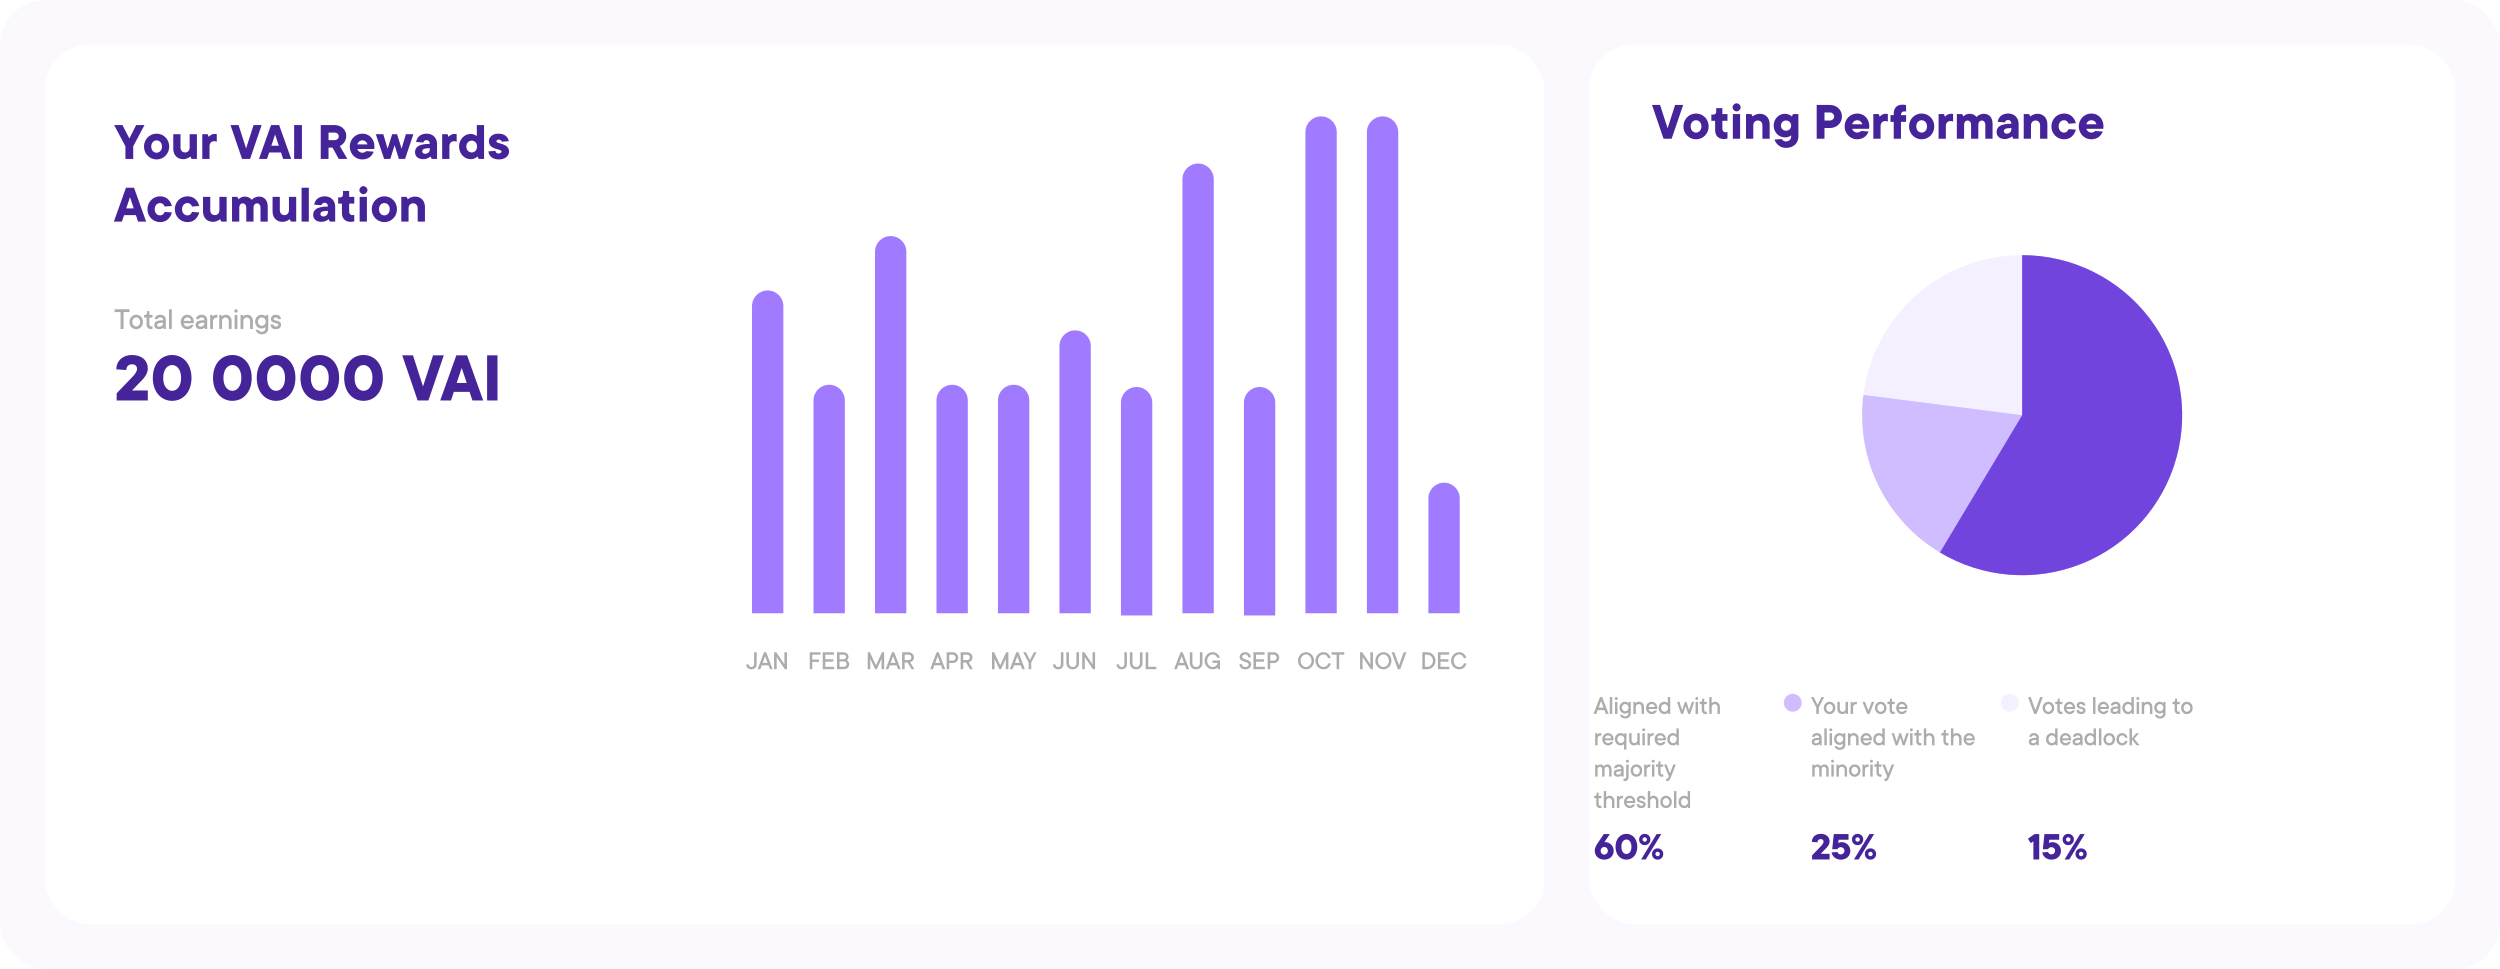 <svg width="1117" height="433" viewBox="0 0 1117 433" fill="none" xmlns="http://www.w3.org/2000/svg">
<rect width="1117" height="433" rx="20" fill="#FBF9FE"/>
<rect x="20" y="20" width="670" height="393" rx="20" fill="white"/>
<path d="M56.04 71V65.36L51 55.88H54.72L57.792 61.88L60.84 55.88H64.56L59.52 65.36V71H56.04ZM64.329 65.48C64.329 62.24 66.849 59.72 69.969 59.72C73.089 59.72 75.609 62.24 75.609 65.48C75.609 68.72 73.089 71.24 69.969 71.24C66.849 71.24 64.329 68.72 64.329 65.48ZM72.369 65.48C72.369 63.8 71.289 62.72 69.969 62.72C68.649 62.72 67.569 63.8 67.569 65.48C67.569 67.16 68.649 68.24 69.969 68.24C71.289 68.24 72.369 67.16 72.369 65.48ZM81.856 71.12C79.216 71.12 77.416 69.32 77.416 66.44V59.96H80.656V65.84C80.656 67.28 81.496 68.12 82.696 68.12C83.896 68.12 84.736 67.28 84.736 65.84V59.96H87.976V71H85.576L85.096 69.92C85.096 69.92 83.776 71.12 81.856 71.12ZM95.9 59.84C96.5 59.84 96.86 59.96 96.86 59.96V63.32C96.86 63.32 96.38 63.08 95.66 63.08C94.46 63.08 93.62 63.92 93.62 65.36V71H90.38V59.96H92.78L93.26 61.16C93.26 61.16 94.22 59.84 95.9 59.84ZM113.307 55.88H116.907L111.747 71H108.147L102.987 55.88H106.587L109.947 66.32L113.307 55.88ZM121.228 65.12H124.588L122.908 60.08L121.228 65.12ZM125.548 68.12H120.268L119.308 71H115.708L121.108 55.88H124.708L130.108 71H126.508L125.548 68.12ZM134.904 55.88V71H131.424V55.88H134.904ZM143.307 55.88H149.427C152.547 55.88 154.707 58.04 154.707 60.68C154.707 64.04 151.851 65.24 151.827 65.24L155.187 71H151.347L148.587 65.96H146.787V71H143.307V55.88ZM146.787 62.6H149.427C150.627 62.6 151.347 61.88 151.347 60.92C151.347 59.96 150.627 59.24 149.427 59.24H146.787V62.6ZM163.595 67.52L166.955 67.76C166.355 69.56 164.675 71.24 161.795 71.24C158.795 71.24 156.275 68.72 156.275 65.48C156.275 62.24 158.795 59.72 161.915 59.72C164.915 59.72 167.315 62 167.315 65.48C167.315 65.96 167.195 66.56 167.195 66.56H159.635C159.875 67.4 160.715 68.24 161.915 68.24C163.115 68.24 163.595 67.52 163.595 67.52ZM161.915 62.72C160.715 62.72 159.875 63.56 159.635 64.52H164.195C163.955 63.56 163.115 62.72 161.915 62.72ZM178.226 71L176.306 64.88L174.386 71H171.626L167.906 59.96H171.266L173.186 66.44L175.226 59.96H177.386L179.426 66.44L181.346 59.96H184.706L180.986 71H178.226ZM190.711 59.72C193.351 59.72 195.271 61.64 195.271 64.28V71H192.871L192.391 69.92C192.391 69.92 191.071 71.12 189.151 71.12C186.751 71.12 185.431 69.8 185.431 68C185.431 65.84 186.991 64.28 192.031 64.28C192.031 63.2 191.431 62.6 190.591 62.6C189.391 62.6 189.151 63.68 189.151 63.68L185.911 63.44C186.271 61.28 187.831 59.72 190.711 59.72ZM189.991 68.72C191.191 68.72 192.031 67.88 192.031 66.68V66.2C189.271 66.2 188.671 66.8 188.671 67.64C188.671 68.24 189.151 68.72 189.991 68.72ZM203.079 59.84C203.679 59.84 204.039 59.96 204.039 59.96V63.32C204.039 63.32 203.559 63.08 202.839 63.08C201.639 63.08 200.799 63.92 200.799 65.36V71H197.559V59.96H199.959L200.439 61.16C200.439 61.16 201.399 59.84 203.079 59.84ZM210.278 71.12C207.518 71.12 205.118 68.72 205.118 65.48C205.118 62.24 207.518 59.84 210.278 59.84C211.958 59.84 213.038 60.8 213.038 60.8V55.88H216.278V71H213.878L213.398 69.92C213.398 69.92 212.198 71.12 210.278 71.12ZM208.358 65.48C208.358 67.04 209.438 68.12 210.758 68.12C212.078 68.12 213.158 67.04 213.158 65.48C213.158 63.92 212.078 62.84 210.758 62.84C209.438 62.84 208.358 63.92 208.358 65.48ZM218.197 67.64L221.317 67.4C221.437 68.12 221.917 68.6 222.757 68.6C223.597 68.6 224.077 68.12 224.077 67.64C224.077 66.44 218.437 67.04 218.437 63.08C218.437 61.28 219.997 59.72 222.637 59.72C225.517 59.72 226.957 61.16 227.317 63.08L224.197 63.32C224.077 62.84 223.597 62.36 222.877 62.36C222.157 62.36 221.797 62.72 221.797 63.2C221.797 64.4 227.437 63.8 227.437 67.76C227.437 69.56 225.757 71.24 222.997 71.24C219.997 71.24 218.557 69.8 218.197 67.64ZM56.4 93.12H59.76L58.08 88.08L56.4 93.12ZM60.72 96.12H55.44L54.48 99H50.88L56.28 83.88H59.88L65.28 99H61.68L60.72 96.12ZM71.516 87.72C75.956 87.72 76.796 92.04 76.796 92.04L73.556 92.28C73.556 92.28 73.076 90.72 71.516 90.72C70.196 90.72 69.116 91.8 69.116 93.48C69.116 95.16 70.196 96.24 71.516 96.24C73.076 96.24 73.556 94.68 73.556 94.68L76.796 94.92C76.796 94.92 75.956 99.24 71.516 99.24C68.396 99.24 65.876 96.72 65.876 93.48C65.876 90.24 68.396 87.72 71.516 87.72ZM83.751 87.72C88.191 87.72 89.031 92.04 89.031 92.04L85.791 92.28C85.791 92.28 85.311 90.72 83.751 90.72C82.431 90.72 81.351 91.8 81.351 93.48C81.351 95.16 82.431 96.24 83.751 96.24C85.311 96.24 85.791 94.68 85.791 94.68L89.031 94.92C89.031 94.92 88.191 99.24 83.751 99.24C80.631 99.24 78.111 96.72 78.111 93.48C78.111 90.24 80.631 87.72 83.751 87.72ZM95.145 99.12C92.505 99.12 90.705 97.32 90.705 94.44V87.96H93.945V93.84C93.945 95.28 94.785 96.12 95.985 96.12C97.185 96.12 98.025 95.28 98.025 93.84V87.96H101.265V99H98.865L98.385 97.92C98.385 97.92 97.065 99.12 95.145 99.12ZM109.309 87.84C111.589 87.84 112.429 89.28 112.429 89.28C112.429 89.28 113.749 87.84 115.669 87.84C118.069 87.84 119.629 89.4 119.629 92.4V99H116.389V92.76C116.389 91.56 115.669 90.84 114.829 90.84C113.989 90.84 113.269 91.56 113.269 92.76V99H110.029V92.76C110.029 91.56 109.309 90.84 108.469 90.84C107.629 90.84 106.909 91.56 106.909 92.76V99H103.669V87.96H106.069L106.549 89.04C106.549 89.04 107.629 87.84 109.309 87.84ZM126.223 99.12C123.583 99.12 121.783 97.32 121.783 94.44V87.96H125.023V93.84C125.023 95.28 125.863 96.12 127.063 96.12C128.263 96.12 129.103 95.28 129.103 93.84V87.96H132.343V99H129.943L129.463 97.92C129.463 97.92 128.143 99.12 126.223 99.12ZM137.987 83.88V99H134.747V83.88H137.987ZM145.195 87.72C147.835 87.72 149.755 89.64 149.755 92.28V99H147.355L146.875 97.92C146.875 97.92 145.555 99.12 143.635 99.12C141.235 99.12 139.915 97.8 139.915 96C139.915 93.84 141.475 92.28 146.515 92.28C146.515 91.2 145.915 90.6 145.075 90.6C143.875 90.6 143.635 91.68 143.635 91.68L140.395 91.44C140.755 89.28 142.315 87.72 145.195 87.72ZM144.475 96.72C145.675 96.72 146.515 95.88 146.515 94.68V94.2C143.755 94.2 143.155 94.8 143.155 95.64C143.155 96.24 143.635 96.72 144.475 96.72ZM152.769 95.04V90.96H151.089V88.2H151.929C152.769 88.2 153.249 87.72 153.249 86.88V85.32H156.009V87.96H158.289V90.96H156.009V94.56C156.009 95.52 156.609 96.12 157.449 96.12C157.929 96.12 158.289 96 158.289 96V98.88C158.289 98.88 157.641 99.12 156.729 99.12C154.209 99.12 152.769 97.68 152.769 95.04ZM163.935 87.96V99H160.695V87.96H163.935ZM160.575 84.96C160.575 84 161.415 83.16 162.375 83.16C163.335 83.16 164.175 84 164.175 84.96C164.175 85.92 163.335 86.76 162.375 86.76C161.415 86.76 160.575 85.92 160.575 84.96ZM166.095 93.48C166.095 90.24 168.615 87.72 171.735 87.72C174.855 87.72 177.375 90.24 177.375 93.48C177.375 96.72 174.855 99.24 171.735 99.24C168.615 99.24 166.095 96.72 166.095 93.48ZM174.135 93.48C174.135 91.8 173.055 90.72 171.735 90.72C170.415 90.72 169.335 91.8 169.335 93.48C169.335 95.16 170.415 96.24 171.735 96.24C173.055 96.24 174.135 95.16 174.135 93.48ZM185.422 87.84C188.062 87.84 189.862 89.64 189.862 92.52V99H186.622V93.12C186.622 91.68 185.782 90.84 184.582 90.84C183.382 90.84 182.542 91.68 182.542 93.12V99H179.302V87.96H181.702L182.182 89.04C182.182 89.04 183.502 87.84 185.422 87.84Z" fill="#452399"/>
<path d="M51.21 139.44V138.18H57.86V139.44H55.2V147H53.87V139.44H51.21ZM62.614 143.85C62.614 142.66 61.775 141.82 60.864 141.82C59.955 141.82 59.114 142.66 59.114 143.85C59.114 145.04 59.955 145.88 60.864 145.88C61.775 145.88 62.614 145.04 62.614 143.85ZM63.874 143.85C63.874 145.74 62.544 147.07 60.864 147.07C59.184 147.07 57.855 145.74 57.855 143.85C57.855 141.96 59.184 140.63 60.864 140.63C62.544 140.63 63.874 141.96 63.874 143.85ZM66.745 141.89V144.9C66.745 145.46 67.165 145.88 67.725 145.88C67.934 145.88 68.144 145.81 68.144 145.81V146.93C68.144 146.93 67.865 147.07 67.445 147.07C66.325 147.07 65.484 146.23 65.484 144.9V141.89H64.365V140.7H64.855C65.344 140.7 65.695 140.35 65.695 139.86V139.02H66.745V140.7H68.144V141.89H66.745ZM71.647 140.63C73.117 140.63 74.097 141.61 74.097 142.87V147H73.187L72.907 146.37C72.907 146.37 72.347 147.07 71.087 147.07C69.687 147.07 68.917 146.3 68.917 145.18C68.917 143.92 69.757 143.08 72.837 143.08V142.87C72.837 142.24 72.417 141.82 71.647 141.82C70.807 141.82 70.457 142.17 70.387 142.59H69.127C69.197 141.47 70.107 140.63 71.647 140.63ZM71.157 145.95C72.207 145.95 72.837 145.32 72.837 144.536V144.2C70.597 144.2 70.177 144.62 70.177 145.25C70.177 145.6 70.527 145.95 71.157 145.95ZM76.755 138.18V147H75.495V138.18H76.755ZM85.147 145.18H86.477C86.057 146.23 85.217 147.07 83.747 147.07C82.067 147.07 80.737 145.74 80.737 143.85C80.737 141.96 82.067 140.63 83.677 140.63C85.287 140.63 86.617 141.96 86.617 143.85C86.617 144.13 86.547 144.41 86.547 144.41H82.067C82.137 145.18 82.837 145.88 83.747 145.88C84.517 145.88 84.937 145.46 85.147 145.18ZM83.677 141.82C82.837 141.82 82.207 142.45 82.067 143.36H85.427C85.287 142.45 84.657 141.82 83.677 141.82ZM90.119 140.63C91.589 140.63 92.569 141.61 92.569 142.87V147H91.659L91.379 146.37C91.379 146.37 90.819 147.07 89.559 147.07C88.159 147.07 87.389 146.3 87.389 145.18C87.389 143.92 88.229 143.08 91.309 143.08V142.87C91.309 142.24 90.889 141.82 90.119 141.82C89.279 141.82 88.929 142.17 88.859 142.59H87.599C87.669 141.47 88.579 140.63 90.119 140.63ZM89.629 145.95C90.679 145.95 91.309 145.32 91.309 144.536V144.2C89.069 144.2 88.649 144.62 88.649 145.25C88.649 145.6 88.999 145.95 89.629 145.95ZM96.697 140.63C96.977 140.63 97.117 140.7 97.117 140.7V141.96C97.117 141.96 96.907 141.89 96.697 141.89C95.857 141.89 95.157 142.59 95.157 143.43V147H93.897V140.7H94.807L95.087 141.33C95.087 141.33 95.647 140.63 96.697 140.63ZM100.961 140.63C102.361 140.63 103.481 141.75 103.481 143.36V147H102.221V143.36C102.221 142.52 101.521 141.82 100.751 141.82C99.911 141.82 99.211 142.52 99.211 143.36V147H97.951V140.7H98.861L99.141 141.33C99.141 141.33 99.701 140.63 100.961 140.63ZM106.068 140.7V147H104.808V140.7H106.068ZM105.438 139.72C105.018 139.72 104.668 139.37 104.668 138.95C104.668 138.53 105.018 138.18 105.438 138.18C105.858 138.18 106.208 138.53 106.208 138.95C106.208 139.37 105.858 139.72 105.438 139.72ZM110.477 140.63C111.877 140.63 112.997 141.75 112.997 143.36V147H111.737V143.36C111.737 142.52 111.037 141.82 110.267 141.82C109.427 141.82 108.727 142.52 108.727 143.36V147H107.467V140.7H108.377L108.657 141.33C108.657 141.33 109.217 140.63 110.477 140.63ZM118.944 140.7H119.854V146.72C119.854 148.26 118.734 149.38 116.984 149.38C115.444 149.38 114.534 148.47 114.254 147.42H115.514C115.724 147.84 116.144 148.26 116.984 148.26C117.964 148.26 118.594 147.63 118.594 146.72V146.09C118.594 146.09 118.034 146.79 116.844 146.79C115.304 146.79 113.974 145.46 113.974 143.71C113.974 141.96 115.304 140.63 116.844 140.63C118.104 140.63 118.664 141.33 118.664 141.33L118.944 140.7ZM116.998 145.6C117.894 145.6 118.734 144.76 118.734 143.71C118.734 142.66 117.894 141.82 116.984 141.82C116.074 141.82 115.234 142.66 115.234 143.71C115.234 144.76 116.074 145.6 116.998 145.6ZM120.899 144.97H122.159C122.229 145.53 122.579 145.88 123.279 145.88C124.049 145.88 124.399 145.53 124.399 145.11C124.399 143.99 121.039 144.76 121.039 142.52C121.039 141.47 121.879 140.63 123.209 140.63C124.679 140.63 125.449 141.4 125.519 142.59H124.259C124.189 142.17 123.839 141.82 123.209 141.82C122.579 141.82 122.229 142.17 122.229 142.52C122.229 143.64 125.589 142.87 125.589 145.11C125.589 146.23 124.749 147.07 123.279 147.07C121.739 147.07 120.969 146.3 120.899 144.97Z" fill="#ACACAC"/>
<path d="M59 174.457H66.04V178.938H52.12V175.737L59.48 168.057C59.48 168.057 61.24 166.297 61.24 164.857C61.24 163.577 60.44 162.778 59 162.778C57.4 162.778 56.44 163.737 56.44 165.337L51.96 165.017C51.96 161.337 54.68 158.617 59 158.617C63.48 158.617 66.04 161.177 66.04 164.697C66.04 167.737 62.84 170.457 62.84 170.457L59 174.457ZM80.916 168.857C80.916 165.017 78.996 163.097 76.916 163.097C74.836 163.097 72.916 165.017 72.916 168.857C72.916 172.697 74.836 174.617 76.916 174.617C78.996 174.617 80.916 172.697 80.916 168.857ZM68.276 168.857C68.276 162.457 72.116 158.617 76.916 158.617C81.716 158.617 85.556 162.457 85.556 168.857C85.556 175.257 81.716 179.098 76.916 179.098C72.116 179.098 68.276 175.257 68.276 168.857ZM107.823 168.857C107.823 165.017 105.903 163.097 103.823 163.097C101.743 163.097 99.823 165.017 99.823 168.857C99.823 172.697 101.743 174.617 103.823 174.617C105.903 174.617 107.823 172.697 107.823 168.857ZM95.183 168.857C95.183 162.457 99.022 158.617 103.823 158.617C108.623 158.617 112.463 162.457 112.463 168.857C112.463 175.257 108.623 179.098 103.823 179.098C99.022 179.098 95.183 175.257 95.183 168.857ZM127.354 168.857C127.354 165.017 125.434 163.097 123.354 163.097C121.274 163.097 119.354 165.017 119.354 168.857C119.354 172.697 121.274 174.617 123.354 174.617C125.434 174.617 127.354 172.697 127.354 168.857ZM114.714 168.857C114.714 162.457 118.554 158.617 123.354 158.617C128.154 158.617 131.994 162.457 131.994 168.857C131.994 175.257 128.154 179.098 123.354 179.098C118.554 179.098 114.714 175.257 114.714 168.857ZM146.885 168.857C146.885 165.017 144.965 163.097 142.885 163.097C140.805 163.097 138.885 165.017 138.885 168.857C138.885 172.697 140.805 174.617 142.885 174.617C144.965 174.617 146.885 172.697 146.885 168.857ZM134.245 168.857C134.245 162.457 138.085 158.617 142.885 158.617C147.685 158.617 151.525 162.457 151.525 168.857C151.525 175.257 147.685 179.098 142.885 179.098C138.085 179.098 134.245 175.257 134.245 168.857ZM166.416 168.857C166.416 165.017 164.496 163.097 162.416 163.097C160.336 163.097 158.416 165.017 158.416 168.857C158.416 172.697 160.336 174.617 162.416 174.617C164.496 174.617 166.416 172.697 166.416 168.857ZM153.776 168.857C153.776 162.457 157.616 158.617 162.416 158.617C167.216 158.617 171.056 162.457 171.056 168.857C171.056 175.257 167.216 179.098 162.416 179.098C157.616 179.098 153.776 175.257 153.776 168.857ZM193.483 158.777H198.283L191.403 178.938H186.603L179.723 158.777H184.523L189.003 172.697L193.483 158.777ZM204.044 171.097H208.524L206.284 164.377L204.044 171.097ZM209.804 175.097H202.764L201.484 178.938H196.684L203.884 158.777H208.684L215.884 178.938H211.084L209.804 175.097ZM222.279 158.777V178.938H217.639V158.777H222.279Z" fill="#452399"/>
<path d="M336 274L336 136.781C336 132.915 339.134 129.781 343 129.781C346.866 129.781 350 132.915 350 136.781L350 274L336 274Z" fill="#A07AFF"/>
<path d="M336.93 291.44H338.07V296.84C338.07 298.1 337.11 299.06 335.73 299.06C334.35 299.06 333.39 298.1 333.39 296.84H334.53C334.53 297.56 335.01 298.04 335.73 298.04C336.45 298.04 336.93 297.56 336.93 296.84V291.44ZM340.351 297.26L339.691 299H338.491L341.371 291.44H342.331L345.211 299H344.011L343.351 297.26H340.351ZM340.771 296.18H342.931L341.851 293.18L340.771 296.18ZM350.486 291.44H351.626V299H350.666L347.006 293.6V299H345.866V291.44H346.826L350.486 296.84V291.44Z" fill="#ACACAC"/>
<path d="M363.474 274L363.474 178.912C363.474 175.046 366.608 171.912 370.474 171.912C374.34 171.912 377.474 175.046 377.474 178.912L377.474 274L363.474 274Z" fill="#A07AFF"/>
<path d="M366.591 292.52H362.931V294.68H365.931V295.76H362.931V299H361.791V291.44H366.591V292.52ZM368.749 297.92H372.709V299H367.609V291.44H372.589V292.52H368.749V294.56H372.289V295.64H368.749V297.92ZM378.347 294.98C378.347 294.98 379.427 295.52 379.427 296.84C379.427 297.98 378.407 299 377.027 299H373.967V291.44H376.967C378.167 291.44 379.127 292.4 379.127 293.54C379.127 294.5 378.347 294.98 378.347 294.98ZM375.107 292.52V294.56H376.967C377.567 294.56 378.047 294.08 378.047 293.54C378.047 293 377.567 292.52 376.967 292.52H375.107ZM377.027 297.92C377.747 297.92 378.287 297.38 378.287 296.72C378.287 296.06 377.747 295.52 377.027 295.52H375.107V297.92H377.027Z" fill="#ACACAC"/>
<path d="M390.946 274L390.946 112.474C390.946 108.608 394.08 105.474 397.946 105.474C401.812 105.474 404.946 108.608 404.946 112.474L404.946 274L390.946 274Z" fill="#A07AFF"/>
<path d="M394.07 291.44H395.03V299H393.89V294.32L391.73 299H391.01L388.85 294.32V299H387.71V291.44H388.67L391.37 297.26L394.07 291.44ZM397.548 297.26L396.888 299H395.688L398.568 291.44H399.528L402.408 299H401.208L400.548 297.26H397.548ZM397.968 296.18H400.128L399.048 293.18L397.968 296.18ZM407.263 299L405.523 296H404.203V299H403.063V291.44H406.063C407.323 291.44 408.343 292.46 408.343 293.72C408.343 295.46 406.663 295.88 406.663 295.88L408.523 299H407.263ZM404.203 292.52V294.92H406.063C406.663 294.92 407.203 294.38 407.203 293.72C407.203 293.06 406.663 292.52 406.063 292.52H404.203Z" fill="#ACACAC"/>
<path d="M418.42 274L418.42 178.912C418.42 175.046 421.554 171.912 425.42 171.912C429.286 171.912 432.42 175.046 432.42 178.912L432.42 274L418.42 274Z" fill="#A07AFF"/>
<path d="M417.462 297.26L416.802 299H415.602L418.482 291.44H419.442L422.322 299H421.122L420.462 297.26H417.462ZM417.882 296.18H420.042L418.962 293.18L417.882 296.18ZM422.977 291.44H425.737C427.057 291.44 428.137 292.52 428.137 293.84C428.137 295.16 427.057 296.24 425.737 296.24H424.117V299H422.977V291.44ZM424.117 295.16H425.737C426.397 295.16 426.997 294.56 426.997 293.84C426.997 293.12 426.397 292.52 425.737 292.52H424.117V295.16ZM433.418 299L431.678 296H430.358V299H429.218V291.44H432.218C433.478 291.44 434.498 292.46 434.498 293.72C434.498 295.46 432.818 295.88 432.818 295.88L434.678 299H433.418ZM430.358 292.52V294.92H432.218C432.818 294.92 433.358 294.38 433.358 293.72C433.358 293.06 432.818 292.52 432.218 292.52H430.358Z" fill="#ACACAC"/>
<path d="M445.893 274L445.893 178.912C445.893 175.046 449.027 171.912 452.893 171.912C456.759 171.912 459.893 175.046 459.893 178.912L459.893 274L445.893 274Z" fill="#A07AFF"/>
<path d="M449.585 291.44H450.545V299H449.405V294.32L447.245 299H446.525L444.365 294.32V299H443.225V291.44H444.185L446.885 297.26L449.585 291.44ZM453.062 297.26L452.402 299H451.202L454.082 291.44H455.042L457.922 299H456.722L456.062 297.26H453.062ZM453.482 296.18H455.642L454.562 293.18L453.482 296.18ZM460.14 294.86H460.2L461.94 291.44H463.14L460.74 296.06V299H459.6V296.06L457.2 291.44H458.4L460.14 294.86Z" fill="#ACACAC"/>
<path d="M473.366 274L473.366 154.606C473.366 150.74 476.5 147.606 480.366 147.606C484.232 147.606 487.366 150.74 487.366 154.606L487.366 274L473.366 274Z" fill="#A07AFF"/>
<path d="M473.998 291.44H475.138V296.84C475.138 298.1 474.178 299.06 472.798 299.06C471.418 299.06 470.458 298.1 470.458 296.84H471.598C471.598 297.56 472.078 298.04 472.798 298.04C473.518 298.04 473.998 297.56 473.998 296.84V291.44ZM479.276 298.04C480.236 298.04 480.956 297.32 480.956 296.24V291.44H482.096V296.24C482.096 297.86 480.896 299.06 479.276 299.06C477.656 299.06 476.456 297.86 476.456 296.24V291.44H477.596V296.24C477.596 297.32 478.316 298.04 479.276 298.04ZM488.151 291.44H489.291V299H488.331L484.671 293.6V299H483.531V291.44H484.491L488.151 296.84V291.44Z" fill="#ACACAC"/>
<path d="M500.839 275L500.839 179.912C500.839 176.046 503.973 172.912 507.839 172.912C511.705 172.912 514.839 176.046 514.839 179.912L514.839 275L500.839 275Z" fill="#A07AFF"/>
<path d="M502.367 291.44H503.507V296.84C503.507 298.1 502.547 299.06 501.167 299.06C499.787 299.06 498.827 298.1 498.827 296.84H499.967C499.967 297.56 500.447 298.04 501.167 298.04C501.887 298.04 502.367 297.56 502.367 296.84V291.44ZM507.645 298.04C508.605 298.04 509.325 297.32 509.325 296.24V291.44H510.465V296.24C510.465 297.86 509.265 299.06 507.645 299.06C506.025 299.06 504.825 297.86 504.825 296.24V291.44H505.965V296.24C505.965 297.32 506.685 298.04 507.645 298.04ZM513.04 297.92H516.64V299H511.9V291.44H513.04V297.92Z" fill="#ACACAC"/>
<path d="M528.312 274L528.312 80.066C528.312 76.2 531.446 73.066 535.312 73.066C539.178 73.066 542.312 76.2 542.312 80.066L542.313 274L528.312 274Z" fill="#A07AFF"/>
<path d="M526.453 297.26L525.793 299H524.593L527.473 291.44H528.433L531.313 299H530.113L529.453 297.26H526.453ZM526.873 296.18H529.033L527.953 293.18L526.873 296.18ZM534.433 298.04C535.393 298.04 536.113 297.32 536.113 296.24V291.44H537.253V296.24C537.253 297.86 536.053 299.06 534.433 299.06C532.813 299.06 531.613 297.86 531.613 296.24V291.44H532.753V296.24C532.753 297.32 533.473 298.04 534.433 298.04ZM541.808 299.06C539.888 299.06 538.208 297.38 538.208 295.22C538.208 293.06 539.888 291.38 541.808 291.38C543.488 291.38 544.688 292.58 545.048 293.9H543.848C543.608 293.12 542.888 292.4 541.808 292.4C540.548 292.4 539.348 293.6 539.348 295.22C539.348 296.84 540.548 298.04 541.808 298.04C543.008 298.04 543.848 297.2 544.028 296.18H541.748V295.1H545.108V299H544.268L543.968 298.28C543.968 298.28 543.188 299.06 541.808 299.06Z" fill="#ACACAC"/>
<path d="M555.785 275L555.785 179.912C555.785 176.046 558.919 172.912 562.785 172.912C566.651 172.912 569.785 176.046 569.785 179.912L569.785 275L555.785 275Z" fill="#A07AFF"/>
<path d="M553.864 293.48C553.864 292.4 554.884 291.38 556.384 291.38C557.824 291.38 558.844 292.4 558.844 293.72H557.704C557.704 292.94 557.164 292.4 556.384 292.4C555.544 292.4 555.004 292.94 555.004 293.48C555.004 295.04 559.024 294.2 559.024 296.96C559.024 298.04 558.004 299.06 556.384 299.06C554.764 299.06 553.804 298.1 553.804 296.72H554.944C554.944 297.56 555.424 298.04 556.384 298.04C557.404 298.04 557.884 297.56 557.884 296.96C557.884 295.28 553.864 296.12 553.864 293.48ZM561.184 297.92H565.144V299H560.044V291.44H565.024V292.52H561.184V294.56H564.724V295.64H561.184V297.92ZM566.401 291.44H569.161C570.481 291.44 571.561 292.52 571.561 293.84C571.561 295.16 570.481 296.24 569.161 296.24H567.541V299H566.401V291.44ZM567.541 295.16H569.161C569.821 295.16 570.421 294.56 570.421 293.84C570.421 293.12 569.821 292.52 569.161 292.52H567.541V295.16Z" fill="#ACACAC"/>
<path d="M583.259 274L583.259 59C583.259 55.134 586.393 52 590.259 52C594.125 52 597.259 55.134 597.259 59L597.259 274L583.259 274Z" fill="#A07AFF"/>
<path d="M585.99 295.22C585.99 293.6 584.79 292.4 583.53 292.4C582.27 292.4 581.07 293.6 581.07 295.22C581.07 296.84 582.27 298.04 583.53 298.04C584.79 298.04 585.99 296.84 585.99 295.22ZM587.13 295.22C587.13 297.38 585.45 299.06 583.53 299.06C581.61 299.06 579.93 297.38 579.93 295.22C579.93 293.06 581.61 291.38 583.53 291.38C585.45 291.38 587.13 293.06 587.13 295.22ZM588.869 295.22C588.869 296.84 590.069 298.04 591.329 298.04C592.469 298.04 593.189 297.32 593.429 296.42H594.629C594.269 297.86 593.069 299.06 591.329 299.06C589.409 299.06 587.729 297.38 587.729 295.22C587.729 293.06 589.409 291.38 591.329 291.38C593.009 291.38 594.209 292.58 594.569 294.02H593.369C593.129 293.12 592.409 292.4 591.329 292.4C590.069 292.4 588.869 293.6 588.869 295.22ZM594.925 292.52V291.44H600.625V292.52H598.345V299H597.205V292.52H594.925Z" fill="#ACACAC"/>
<path d="M610.731 274L610.731 59C610.731 55.134 613.865 52 617.731 52C621.597 52 624.731 55.134 624.731 59L624.731 274L610.731 274Z" fill="#A07AFF"/>
<path d="M612.286 291.44H613.426V299H612.466L608.806 293.6V299H607.666V291.44H608.626L612.286 296.84V291.44ZM620.564 295.22C620.564 293.6 619.364 292.4 618.104 292.4C616.844 292.4 615.644 293.6 615.644 295.22C615.644 296.84 616.844 298.04 618.104 298.04C619.364 298.04 620.564 296.84 620.564 295.22ZM621.704 295.22C621.704 297.38 620.024 299.06 618.104 299.06C616.184 299.06 614.504 297.38 614.504 295.22C614.504 293.06 616.184 291.38 618.104 291.38C620.024 291.38 621.704 293.06 621.704 295.22ZM624.529 299L621.769 291.44H622.969L625.069 297.26L627.169 291.44H628.369L625.609 299H624.529Z" fill="#ACACAC"/>
<path d="M638.205 274L638.205 222.664C638.205 218.798 641.339 215.664 645.205 215.664C649.071 215.664 652.205 218.798 652.205 222.664L652.205 274L638.205 274Z" fill="#A07AFF"/>
<path d="M636.648 297.92H637.788C639.048 297.92 640.248 296.78 640.248 295.22C640.248 293.66 639.048 292.52 637.788 292.52H636.648V297.92ZM637.788 299H635.508V291.44H637.788C639.708 291.44 641.388 293.12 641.388 295.22C641.388 297.32 639.708 299 637.788 299ZM643.604 297.92H647.564V299H642.464V291.44H647.444V292.52H643.604V294.56H647.144V295.64H643.604V297.92ZM649.481 295.22C649.481 296.84 650.681 298.04 651.941 298.04C653.081 298.04 653.801 297.32 654.041 296.42H655.241C654.881 297.86 653.681 299.06 651.941 299.06C650.021 299.06 648.341 297.38 648.341 295.22C648.341 293.06 650.021 291.38 651.941 291.38C653.621 291.38 654.821 292.58 655.181 294.02H653.981C653.741 293.12 653.021 292.4 651.941 292.4C650.681 292.4 649.481 293.6 649.481 295.22Z" fill="#ACACAC"/>
<g clip-path="url(#clip0_2668_13609)">
<rect x="710" y="20" width="387" height="393" rx="20" fill="white"/>
<path d="M748.44 46.88H752.04L746.88 62H743.28L738.12 46.88H741.72L745.08 57.32L748.44 46.88ZM752.15 56.48C752.15 53.24 754.67 50.72 757.79 50.72C760.91 50.72 763.43 53.24 763.43 56.48C763.43 59.72 760.91 62.24 757.79 62.24C754.67 62.24 752.15 59.72 752.15 56.48ZM760.19 56.48C760.19 54.8 759.11 53.72 757.79 53.72C756.47 53.72 755.39 54.8 755.39 56.48C755.39 58.16 756.47 59.24 757.79 59.24C759.11 59.24 760.19 58.16 760.19 56.48ZM766.316 58.04V53.96H764.636V51.2H765.476C766.316 51.2 766.796 50.72 766.796 49.88V48.32H769.556V50.96H771.836V53.96H769.556V57.56C769.556 58.52 770.156 59.12 770.996 59.12C771.476 59.12 771.836 59 771.836 59V61.88C771.836 61.88 771.188 62.12 770.276 62.12C767.756 62.12 766.316 60.68 766.316 58.04ZM777.482 50.96V62H774.242V50.96H777.482ZM774.122 47.96C774.122 47 774.962 46.16 775.922 46.16C776.882 46.16 777.722 47 777.722 47.96C777.722 48.92 776.882 49.76 775.922 49.76C774.962 49.76 774.122 48.92 774.122 47.96ZM786.242 50.84C788.882 50.84 790.682 52.64 790.682 55.52V62H787.442V56.12C787.442 54.68 786.602 53.84 785.402 53.84C784.202 53.84 783.362 54.68 783.362 56.12V62H780.122V50.96H782.522L783.002 52.04C783.002 52.04 784.322 50.84 786.242 50.84ZM797.526 50.84C799.446 50.84 800.646 52.04 800.646 52.04L801.126 50.96H803.526V61.04C803.526 63.92 801.366 66.08 798.006 66.08C793.926 66.08 792.846 62.36 792.846 62.36L796.086 62.12C796.086 62.12 796.566 63.2 798.006 63.2C799.326 63.2 800.286 62.24 800.286 61.04V60.44C800.286 60.44 799.446 61.4 797.526 61.4C794.766 61.4 792.486 59.12 792.486 56.12C792.486 53.12 794.766 50.84 797.526 50.84ZM795.726 56.12C795.726 57.44 796.686 58.4 798.006 58.4C799.326 58.4 800.286 57.44 800.286 56.12C800.286 54.8 799.326 53.84 798.006 53.84C796.686 53.84 795.726 54.8 795.726 56.12ZM811.698 46.88H817.578C820.698 46.88 822.978 49.16 822.978 52.04C822.978 54.92 820.698 57.2 817.578 57.2H815.178V62H811.698V46.88ZM815.178 53.84H817.578C818.658 53.84 819.498 53 819.498 52.04C819.498 51.08 818.658 50.24 817.578 50.24H815.178V53.84ZM831.493 58.52L834.853 58.76C834.253 60.56 832.573 62.24 829.693 62.24C826.693 62.24 824.173 59.72 824.173 56.48C824.173 53.24 826.693 50.72 829.813 50.72C832.813 50.72 835.213 53 835.213 56.48C835.213 56.96 835.093 57.56 835.093 57.56H827.533C827.773 58.4 828.613 59.24 829.813 59.24C831.013 59.24 831.493 58.52 831.493 58.52ZM829.813 53.72C828.613 53.72 827.773 54.56 827.533 55.52H832.093C831.853 54.56 831.013 53.72 829.813 53.72ZM842.525 50.84C843.125 50.84 843.485 50.96 843.485 50.96V54.32C843.485 54.32 843.005 54.08 842.285 54.08C841.085 54.08 840.245 54.92 840.245 56.36V62H837.005V50.96H839.405L839.885 52.16C839.885 52.16 840.845 50.84 842.525 50.84ZM846.115 51.44V50.84C846.115 48.2 847.555 46.76 850.075 46.76C850.987 46.76 851.635 47 851.635 47V49.88C851.635 49.88 851.275 49.76 850.795 49.76C849.955 49.76 849.355 50.36 849.355 51.32V51.44H851.635V54.44H849.355V62H846.115V54.44H844.675V51.44H846.115ZM852.954 56.48C852.954 53.24 855.474 50.72 858.594 50.72C861.714 50.72 864.234 53.24 864.234 56.48C864.234 59.72 861.714 62.24 858.594 62.24C855.474 62.24 852.954 59.72 852.954 56.48ZM860.994 56.48C860.994 54.8 859.914 53.72 858.594 53.72C857.274 53.72 856.194 54.8 856.194 56.48C856.194 58.16 857.274 59.24 858.594 59.24C859.914 59.24 860.994 58.16 860.994 56.48ZM871.681 50.84C872.281 50.84 872.641 50.96 872.641 50.96V54.32C872.641 54.32 872.161 54.08 871.441 54.08C870.241 54.08 869.401 54.92 869.401 56.36V62H866.161V50.96H868.561L869.041 52.16C869.041 52.16 870.001 50.84 871.681 50.84ZM879.957 50.84C882.237 50.84 883.077 52.28 883.077 52.28C883.077 52.28 884.397 50.84 886.317 50.84C888.717 50.84 890.277 52.4 890.277 55.4V62H887.037V55.76C887.037 54.56 886.317 53.84 885.477 53.84C884.637 53.84 883.917 54.56 883.917 55.76V62H880.677V55.76C880.677 54.56 879.957 53.84 879.117 53.84C878.277 53.84 877.557 54.56 877.557 55.76V62H874.317V50.96H876.717L877.197 52.04C877.197 52.04 878.277 50.84 879.957 50.84ZM897.352 50.72C899.992 50.72 901.912 52.64 901.912 55.28V62H899.512L899.032 60.92C899.032 60.92 897.712 62.12 895.792 62.12C893.392 62.12 892.072 60.8 892.072 59C892.072 56.84 893.632 55.28 898.672 55.28C898.672 54.2 898.072 53.6 897.232 53.6C896.032 53.6 895.792 54.68 895.792 54.68L892.552 54.44C892.912 52.28 894.472 50.72 897.352 50.72ZM896.632 59.72C897.832 59.72 898.672 58.88 898.672 57.68V57.2C895.912 57.2 895.312 57.8 895.312 58.64C895.312 59.24 895.792 59.72 896.632 59.72ZM910.32 50.84C912.96 50.84 914.76 52.64 914.76 55.52V62H911.52V56.12C911.52 54.68 910.68 53.84 909.48 53.84C908.28 53.84 907.44 54.68 907.44 56.12V62H904.2V50.96H906.6L907.08 52.04C907.08 52.04 908.4 50.84 910.32 50.84ZM922.204 50.72C926.644 50.72 927.484 55.04 927.484 55.04L924.244 55.28C924.244 55.28 923.764 53.72 922.204 53.72C920.884 53.72 919.804 54.8 919.804 56.48C919.804 58.16 920.884 59.24 922.204 59.24C923.764 59.24 924.244 57.68 924.244 57.68L927.484 57.92C927.484 57.92 926.644 62.24 922.204 62.24C919.084 62.24 916.564 59.72 916.564 56.48C916.564 53.24 919.084 50.72 922.204 50.72ZM936.118 58.52L939.478 58.76C938.878 60.56 937.198 62.24 934.318 62.24C931.318 62.24 928.798 59.72 928.798 56.48C928.798 53.24 931.318 50.72 934.438 50.72C937.438 50.72 939.838 53 939.838 56.48C939.838 56.96 939.718 57.56 939.718 57.56H932.158C932.398 58.4 933.238 59.24 934.438 59.24C935.638 59.24 936.118 58.52 936.118 58.52ZM934.438 53.72C933.238 53.72 932.398 54.56 932.158 55.52H936.718C936.478 54.56 935.638 53.72 934.438 53.72Z" fill="#452399"/>
<circle cx="903.5" cy="185.5" r="71.5" transform="rotate(-90 903.5 185.5)" fill="#F4F0FF"/>
<path d="M903.5 114C918.028 114 932.212 118.426 944.162 126.688C956.112 134.95 965.261 146.657 970.392 160.248C975.523 173.84 976.392 188.673 972.883 202.771C969.373 216.869 961.653 229.563 950.749 239.164C939.845 248.764 926.275 254.815 911.846 256.511C897.417 258.207 882.814 255.467 869.981 248.657C857.148 241.846 846.695 231.287 840.012 218.387C833.33 205.487 830.736 190.858 832.576 176.446L903.5 185.5L903.5 114Z" fill="#CFBDFF"/>
<path d="M903.5 114C914.515 114 925.381 116.545 935.251 121.437C945.12 126.328 953.726 133.434 960.397 142.199C967.068 150.965 971.623 161.153 973.708 171.969C975.792 182.785 975.35 193.937 972.414 204.553C969.479 215.17 964.13 224.965 956.786 233.175C949.441 241.384 940.299 247.785 930.073 251.879C919.847 255.972 908.813 257.648 897.833 256.775C886.852 255.902 876.222 252.504 866.771 246.845L903.5 185.5L903.5 114Z" fill="#7145DD"/>
<g filter="url(#filter0_dddd_2668_13609)">
<rect x="742" y="266" width="323" height="113" rx="15" fill="white"/>
<circle cx="766" cy="286" r="4" fill="#7145DD"/>
<path d="M775.86 289.26L775.2 291H774L776.88 283.44H777.84L780.72 291H779.52L778.86 289.26H775.86ZM776.28 288.18H778.44L777.36 285.18L776.28 288.18ZM782.335 283.44V291H781.255V283.44H782.335ZM784.672 285.6V291H783.592V285.6H784.672ZM784.132 284.76C783.772 284.76 783.472 284.46 783.472 284.1C783.472 283.74 783.772 283.44 784.132 283.44C784.492 283.44 784.792 283.74 784.792 284.1C784.792 284.46 784.492 284.76 784.132 284.76ZM789.831 285.6H790.611V290.76C790.611 292.08 789.651 293.04 788.151 293.04C786.831 293.04 786.051 292.26 785.811 291.36H786.891C787.071 291.72 787.431 292.08 788.151 292.08C788.991 292.08 789.531 291.54 789.531 290.76V290.22C789.531 290.22 789.051 290.82 788.031 290.82C786.711 290.82 785.571 289.68 785.571 288.18C785.571 286.68 786.711 285.54 788.031 285.54C789.111 285.54 789.591 286.14 789.591 286.14L789.831 285.6ZM788.163 289.8C788.931 289.8 789.651 289.08 789.651 288.18C789.651 287.28 788.931 286.56 788.151 286.56C787.371 286.56 786.651 287.28 786.651 288.18C786.651 289.08 787.371 289.8 788.163 289.8ZM794.387 285.54C795.587 285.54 796.547 286.5 796.547 287.88V291H795.467V287.88C795.467 287.16 794.867 286.56 794.207 286.56C793.487 286.56 792.887 287.16 792.887 287.88V291H791.807V285.6H792.587L792.827 286.14C792.827 286.14 793.307 285.54 794.387 285.54ZM801.224 289.44H802.364C802.004 290.34 801.284 291.06 800.024 291.06C798.584 291.06 797.444 289.92 797.444 288.3C797.444 286.68 798.584 285.54 799.964 285.54C801.344 285.54 802.484 286.68 802.484 288.3C802.484 288.54 802.424 288.78 802.424 288.78H798.584C798.644 289.44 799.244 290.04 800.024 290.04C800.684 290.04 801.044 289.68 801.224 289.44ZM799.964 286.56C799.244 286.56 798.704 287.1 798.584 287.88H801.464C801.344 287.1 800.804 286.56 799.964 286.56ZM805.665 291.06C804.225 291.06 803.085 289.92 803.085 288.3C803.085 286.68 804.225 285.54 805.665 285.54C806.685 285.54 807.165 286.14 807.165 286.14V283.44H808.245V291H807.465L807.225 290.46C807.225 290.46 806.745 291.06 805.665 291.06ZM805.725 286.56C804.885 286.56 804.165 287.28 804.165 288.3C804.165 289.32 804.885 290.04 805.725 290.04C806.565 290.04 807.285 289.32 807.285 288.3C807.285 287.28 806.565 286.56 805.725 286.56ZM816.285 291L815.145 287.46L814.005 291H813.105L811.305 285.6H812.385L813.585 289.32L814.785 285.6H815.505L816.705 289.32L817.905 285.6H818.985L817.185 291H816.285ZM820.667 285.6V291H819.587V285.6H820.667ZM820.127 284.76C819.767 284.76 819.467 284.46 819.467 284.1C819.467 283.74 819.767 283.44 820.127 283.44C820.487 283.44 820.787 283.74 820.787 284.1C820.787 284.46 820.487 284.76 820.127 284.76ZM823.427 286.62V289.2C823.427 289.68 823.787 290.04 824.267 290.04C824.447 290.04 824.627 289.98 824.627 289.98V290.94C824.627 290.94 824.387 291.06 824.027 291.06C823.067 291.06 822.347 290.34 822.347 289.2V286.62H821.387V285.6H821.807C822.227 285.6 822.527 285.3 822.527 284.88V284.16H823.427V285.6H824.627V286.62H823.427ZM828.286 285.54C829.486 285.54 830.446 286.5 830.446 287.88V291H829.366V287.88C829.366 287.16 828.766 286.56 828.106 286.56C827.386 286.56 826.786 287.16 826.786 287.88V291H825.706V283.44H826.786V286.14C826.786 286.14 827.326 285.54 828.286 285.54ZM777.12 299.54C777.36 299.54 777.48 299.6 777.48 299.6V300.68C777.48 300.68 777.3 300.62 777.12 300.62C776.4 300.62 775.8 301.22 775.8 301.94V305H774.72V299.6H775.5L775.74 300.14C775.74 300.14 776.22 299.54 777.12 299.54ZM781.676 303.44H782.816C782.456 304.34 781.736 305.06 780.476 305.06C779.036 305.06 777.896 303.92 777.896 302.3C777.896 300.68 779.036 299.54 780.416 299.54C781.796 299.54 782.936 300.68 782.936 302.3C782.936 302.54 782.876 302.78 782.876 302.78H779.036C779.096 303.44 779.696 304.04 780.476 304.04C781.136 304.04 781.496 303.68 781.676 303.44ZM780.416 300.56C779.696 300.56 779.156 301.1 779.036 301.88H781.916C781.796 301.1 781.256 300.56 780.416 300.56ZM786.118 299.54C787.198 299.54 787.678 300.14 787.678 300.14L787.918 299.6H788.698V306.92H787.618V304.46C787.618 304.46 787.138 305.06 786.118 305.06C784.678 305.06 783.538 303.92 783.538 302.3C783.538 300.68 784.678 299.54 786.118 299.54ZM786.178 304.04C787.018 304.04 787.738 303.32 787.738 302.3C787.738 301.28 787.018 300.56 786.178 300.56C785.338 300.56 784.618 301.28 784.618 302.3C784.618 303.32 785.338 304.04 786.178 304.04ZM792.062 305.06C790.862 305.06 789.902 304.1 789.902 302.72V299.6H790.982V302.72C790.982 303.44 791.582 304.04 792.242 304.04C792.962 304.04 793.562 303.44 793.562 302.72V299.6H794.642V305H793.862L793.622 304.46C793.622 304.46 793.142 305.06 792.062 305.06ZM796.918 299.6V305H795.838V299.6H796.918ZM796.378 298.76C796.018 298.76 795.718 298.46 795.718 298.1C795.718 297.74 796.018 297.44 796.378 297.44C796.738 297.44 797.038 297.74 797.038 298.1C797.038 298.46 796.738 298.76 796.378 298.76ZM800.518 299.54C800.758 299.54 800.878 299.6 800.878 299.6V300.68C800.878 300.68 800.698 300.62 800.518 300.62C799.798 300.62 799.198 301.22 799.198 301.94V305H798.118V299.6H798.898L799.138 300.14C799.138 300.14 799.618 299.54 800.518 299.54ZM805.074 303.44H806.214C805.854 304.34 805.134 305.06 803.874 305.06C802.434 305.06 801.294 303.92 801.294 302.3C801.294 300.68 802.434 299.54 803.814 299.54C805.194 299.54 806.334 300.68 806.334 302.3C806.334 302.54 806.274 302.78 806.274 302.78H802.434C802.494 303.44 803.094 304.04 803.874 304.04C804.534 304.04 804.894 303.68 805.074 303.44ZM803.814 300.56C803.094 300.56 802.554 301.1 802.434 301.88H805.314C805.194 301.1 804.654 300.56 803.814 300.56ZM809.515 305.06C808.075 305.06 806.935 303.92 806.935 302.3C806.935 300.68 808.075 299.54 809.515 299.54C810.535 299.54 811.015 300.14 811.015 300.14V297.44H812.095V305H811.315L811.075 304.46C811.075 304.46 810.595 305.06 809.515 305.06ZM809.575 300.56C808.735 300.56 808.015 301.28 808.015 302.3C808.015 303.32 808.735 304.04 809.575 304.04C810.415 304.04 811.135 303.32 811.135 302.3C811.135 301.28 810.415 300.56 809.575 300.56ZM780.18 313.54C781.2 313.54 782.04 314.38 782.04 315.76V319H780.96V315.76C780.96 315.04 780.48 314.56 779.94 314.56C779.4 314.56 778.92 315.04 778.92 315.76V319H777.84V315.76C777.84 315.04 777.36 314.56 776.82 314.56C776.28 314.56 775.8 315.04 775.8 315.76V319H774.72V313.6H775.5L775.74 314.14C775.74 314.14 776.22 313.54 777.06 313.54C778.08 313.54 778.56 314.38 778.56 314.38C778.56 314.392 779.1 313.54 780.18 313.54ZM785.346 313.54C786.606 313.54 787.446 314.38 787.446 315.46V319H786.666L786.426 318.46C786.426 318.46 785.946 319.06 784.866 319.06C783.666 319.06 783.006 318.4 783.006 317.44C783.006 316.36 783.726 315.64 786.366 315.64V315.46C786.366 314.92 786.006 314.56 785.346 314.56C784.626 314.56 784.326 314.86 784.266 315.22H783.186C783.246 314.26 784.026 313.54 785.346 313.54ZM784.926 318.1C785.826 318.1 786.366 317.56 786.366 316.888V316.6C784.446 316.6 784.086 316.96 784.086 317.5C784.086 317.8 784.386 318.1 784.926 318.1ZM788.584 319.12V313.6H789.664V319.12C789.664 320.26 788.944 320.98 787.984 320.98C787.624 320.98 787.384 320.86 787.384 320.86V319.9C787.384 319.9 787.564 319.96 787.744 319.96C788.224 319.96 788.584 319.6 788.584 319.12ZM789.124 312.76C788.764 312.76 788.464 312.46 788.464 312.1C788.464 311.74 788.764 311.44 789.124 311.44C789.484 311.44 789.784 311.74 789.784 312.1C789.784 312.46 789.484 312.76 789.124 312.76ZM794.643 316.3C794.643 315.28 793.923 314.56 793.143 314.56C792.363 314.56 791.643 315.28 791.643 316.3C791.643 317.32 792.363 318.04 793.143 318.04C793.923 318.04 794.643 317.32 794.643 316.3ZM795.723 316.3C795.723 317.92 794.583 319.06 793.143 319.06C791.703 319.06 790.563 317.92 790.563 316.3C790.563 314.68 791.703 313.54 793.143 313.54C794.583 313.54 795.723 314.68 795.723 316.3ZM799.023 313.54C799.263 313.54 799.383 313.6 799.383 313.6V314.68C799.383 314.68 799.203 314.62 799.023 314.62C798.303 314.62 797.703 315.22 797.703 315.94V319H796.623V313.6H797.403L797.643 314.14C797.643 314.14 798.123 313.54 799.023 313.54ZM801.178 313.6V319H800.098V313.6H801.178ZM800.638 312.76C800.278 312.76 799.978 312.46 799.978 312.1C799.978 311.74 800.278 311.44 800.638 311.44C800.998 311.44 801.298 311.74 801.298 312.1C801.298 312.46 800.998 312.76 800.638 312.76ZM803.938 314.62V317.2C803.938 317.68 804.298 318.04 804.778 318.04C804.958 318.04 805.138 317.98 805.138 317.98V318.94C805.138 318.94 804.898 319.06 804.538 319.06C803.578 319.06 802.858 318.34 802.858 317.2V314.62H801.898V313.6H802.318C802.738 313.6 803.038 313.3 803.038 312.88V312.16H803.938V313.6H805.138V314.62H803.938ZM807.599 318.82L805.499 313.6H806.639L808.139 317.5L809.639 313.6H810.779L808.499 319.36C808.019 320.56 807.599 320.98 806.759 320.98C806.579 320.98 806.399 320.92 806.399 320.92V320.02C806.999 320.02 807.299 319.72 807.419 319.36L807.599 318.82ZM776.28 328.62V331.2C776.28 331.68 776.64 332.04 777.12 332.04C777.3 332.04 777.48 331.98 777.48 331.98V332.94C777.48 332.94 777.24 333.06 776.88 333.06C775.92 333.06 775.2 332.34 775.2 331.2V328.62H774.24V327.6H774.66C775.08 327.6 775.38 327.3 775.38 326.88V326.16H776.28V327.6H777.48V328.62H776.28ZM781.14 327.54C782.34 327.54 783.3 328.5 783.3 329.88V333H782.22V329.88C782.22 329.16 781.62 328.56 780.96 328.56C780.24 328.56 779.64 329.16 779.64 329.88V333H778.56V325.44H779.64V328.14C779.64 328.14 780.18 327.54 781.14 327.54ZM786.835 327.54C787.075 327.54 787.195 327.6 787.195 327.6V328.68C787.195 328.68 787.015 328.62 786.835 328.62C786.115 328.62 785.515 329.22 785.515 329.94V333H784.435V327.6H785.215L785.455 328.14C785.455 328.14 785.935 327.54 786.835 327.54ZM791.392 331.44H792.532C792.172 332.34 791.452 333.06 790.192 333.06C788.752 333.06 787.612 331.92 787.612 330.3C787.612 328.68 788.752 327.54 790.132 327.54C791.512 327.54 792.652 328.68 792.652 330.3C792.652 330.54 792.592 330.78 792.592 330.78H788.752C788.812 331.44 789.412 332.04 790.192 332.04C790.852 332.04 791.212 331.68 791.392 331.44ZM790.132 328.56C789.412 328.56 788.872 329.1 788.752 329.88H791.632C791.512 329.1 790.972 328.56 790.132 328.56ZM793.253 331.26H794.333C794.393 331.74 794.693 332.04 795.293 332.04C795.953 332.04 796.253 331.74 796.253 331.38C796.253 330.42 793.373 331.08 793.373 329.16C793.373 328.26 794.093 327.54 795.233 327.54C796.493 327.54 797.153 328.2 797.213 329.22H796.133C796.073 328.86 795.773 328.56 795.233 328.56C794.693 328.56 794.393 328.86 794.393 329.16C794.393 330.12 797.273 329.46 797.273 331.38C797.273 332.34 796.553 333.06 795.293 333.06C793.973 333.06 793.313 332.4 793.253 331.26ZM800.816 327.54C802.016 327.54 802.976 328.5 802.976 329.88V333H801.896V329.88C801.896 329.16 801.296 328.56 800.636 328.56C799.916 328.56 799.316 329.16 799.316 329.88V333H798.236V325.44H799.316V328.14C799.316 328.14 799.856 327.54 800.816 327.54ZM807.892 330.3C807.892 329.28 807.172 328.56 806.392 328.56C805.612 328.56 804.892 329.28 804.892 330.3C804.892 331.32 805.612 332.04 806.392 332.04C807.172 332.04 807.892 331.32 807.892 330.3ZM808.972 330.3C808.972 331.92 807.832 333.06 806.392 333.06C804.952 333.06 803.812 331.92 803.812 330.3C803.812 328.68 804.952 327.54 806.392 327.54C807.832 327.54 808.972 328.68 808.972 330.3ZM811.012 325.44V333H809.932V325.44H811.012ZM814.549 333.06C813.109 333.06 811.969 331.92 811.969 330.3C811.969 328.68 813.109 327.54 814.549 327.54C815.569 327.54 816.049 328.14 816.049 328.14V325.44H817.129V333H816.349L816.109 332.46C816.109 332.46 815.629 333.06 814.549 333.06ZM814.609 328.56C813.769 328.56 813.049 329.28 813.049 330.3C813.049 331.32 813.769 332.04 814.609 332.04C815.449 332.04 816.169 331.32 816.169 330.3C816.169 329.28 815.449 328.56 814.609 328.56Z" fill="#ACACAC"/>
<path d="M778.77 356.09C776.25 356.09 774.54 354.38 774.54 352.13C774.54 350.51 775.62 349.07 775.62 349.07L778.59 344.66H781.29L778.86 348.26C781.02 348.08 783 349.772 783 352.13C783 354.38 781.29 356.09 778.77 356.09ZM777.15 352.13C777.15 353.12 777.87 353.84 778.77 353.84C779.67 353.84 780.39 353.12 780.39 352.13C780.39 351.14 779.67 350.42 778.77 350.42C777.87 350.42 777.15 351.14 777.15 352.13ZM790.925 350.33C790.925 348.17 789.845 347.09 788.675 347.09C787.505 347.09 786.425 348.17 786.425 350.33C786.425 352.49 787.505 353.57 788.675 353.57C789.845 353.57 790.925 352.49 790.925 350.33ZM783.815 350.33C783.815 346.73 785.975 344.57 788.675 344.57C791.375 344.57 793.535 346.73 793.535 350.33C793.535 353.93 791.375 356.09 788.675 356.09C785.975 356.09 783.815 353.93 783.815 350.33ZM801.641 353.57C801.641 354.11 802.091 354.56 802.631 354.56C803.171 354.56 803.621 354.11 803.621 353.57C803.621 353.03 803.171 352.58 802.631 352.58C802.091 352.58 801.641 353.012 801.641 353.57ZM805.151 353.57C805.151 355.01 804.071 356.09 802.631 356.09C801.191 356.09 800.111 355.01 800.111 353.57C800.111 352.13 801.191 351.05 802.631 351.05C804.071 351.05 805.151 352.13 805.151 353.57ZM797.861 347.09C797.861 346.55 797.411 346.1 796.871 346.1C796.331 346.1 795.881 346.55 795.881 347.09C795.881 347.63 796.331 348.08 796.871 348.08C797.411 348.08 797.861 347.648 797.861 347.09ZM794.351 347.09C794.351 345.65 795.431 344.57 796.871 344.57C798.311 344.57 799.391 345.65 799.391 347.09C799.391 348.53 798.311 349.61 796.871 349.61C795.431 349.61 794.351 348.53 794.351 347.09ZM804.251 344.66L797.321 356H795.251L802.181 344.66H804.251Z" fill="#452399"/>
<circle cx="863" cy="286" r="4" fill="#CFBDFF"/>
<path d="M874.06 286.86H874.12L875.86 283.44H877.06L874.66 288.06V291H873.52V288.06L871.12 283.44H872.32L874.06 286.86ZM880.955 288.3C880.955 287.28 880.235 286.56 879.455 286.56C878.675 286.56 877.955 287.28 877.955 288.3C877.955 289.32 878.675 290.04 879.455 290.04C880.235 290.04 880.955 289.32 880.955 288.3ZM882.035 288.3C882.035 289.92 880.895 291.06 879.455 291.06C878.015 291.06 876.875 289.92 876.875 288.3C876.875 286.68 878.015 285.54 879.455 285.54C880.895 285.54 882.035 286.68 882.035 288.3ZM885.095 291.06C883.895 291.06 882.935 290.1 882.935 288.72V285.6H884.015V288.72C884.015 289.44 884.615 290.04 885.275 290.04C885.995 290.04 886.595 289.44 886.595 288.72V285.6H887.675V291H886.895L886.655 290.46C886.655 290.46 886.175 291.06 885.095 291.06ZM891.271 285.54C891.511 285.54 891.631 285.6 891.631 285.6V286.68C891.631 286.68 891.451 286.62 891.271 286.62C890.551 286.62 889.951 287.22 889.951 287.94V291H888.871V285.6H889.651L889.891 286.14C889.891 286.14 890.371 285.54 891.271 285.54ZM898.283 285.6H899.423L897.263 291H896.303L894.143 285.6H895.283L896.783 289.5L898.283 285.6ZM903.802 288.3C903.802 287.28 903.082 286.56 902.302 286.56C901.522 286.56 900.802 287.28 900.802 288.3C900.802 289.32 901.522 290.04 902.302 290.04C903.082 290.04 903.802 289.32 903.802 288.3ZM904.882 288.3C904.882 289.92 903.742 291.06 902.302 291.06C900.862 291.06 899.722 289.92 899.722 288.3C899.722 286.68 900.862 285.54 902.302 285.54C903.742 285.54 904.882 286.68 904.882 288.3ZM907.342 286.62V289.2C907.342 289.68 907.702 290.04 908.182 290.04C908.362 290.04 908.542 289.98 908.542 289.98V290.94C908.542 290.94 908.302 291.06 907.942 291.06C906.982 291.06 906.262 290.34 906.262 289.2V286.62H905.302V285.6H905.722C906.142 285.6 906.442 285.3 906.442 284.88V284.16H907.342V285.6H908.542V286.62H907.342ZM912.985 289.44H914.125C913.765 290.34 913.045 291.06 911.785 291.06C910.345 291.06 909.205 289.92 909.205 288.3C909.205 286.68 910.345 285.54 911.725 285.54C913.105 285.54 914.245 286.68 914.245 288.3C914.245 288.54 914.185 288.78 914.185 288.78H910.345C910.405 289.44 911.005 290.04 911.785 290.04C912.445 290.04 912.805 289.68 912.985 289.44ZM911.725 286.56C911.005 286.56 910.465 287.1 910.345 287.88H913.225C913.105 287.1 912.565 286.56 911.725 286.56ZM873.82 299.54C875.08 299.54 875.92 300.38 875.92 301.46V305H875.14L874.9 304.46C874.9 304.46 874.42 305.06 873.34 305.06C872.14 305.06 871.48 304.4 871.48 303.44C871.48 302.36 872.2 301.64 874.84 301.64V301.46C874.84 300.92 874.48 300.56 873.82 300.56C873.1 300.56 872.8 300.86 872.74 301.22H871.66C871.72 300.26 872.5 299.54 873.82 299.54ZM873.4 304.1C874.3 304.1 874.84 303.56 874.84 302.888V302.6C872.92 302.6 872.56 302.96 872.56 303.5C872.56 303.8 872.86 304.1 873.4 304.1ZM878.198 297.44V305H877.118V297.44H878.198ZM880.535 299.6V305H879.455V299.6H880.535ZM879.995 298.76C879.635 298.76 879.335 298.46 879.335 298.1C879.335 297.74 879.635 297.44 879.995 297.44C880.355 297.44 880.655 297.74 880.655 298.1C880.655 298.46 880.355 298.76 879.995 298.76ZM885.694 299.6H886.474V304.76C886.474 306.08 885.514 307.04 884.014 307.04C882.694 307.04 881.914 306.26 881.674 305.36H882.754C882.934 305.72 883.294 306.08 884.014 306.08C884.854 306.08 885.394 305.54 885.394 304.76V304.22C885.394 304.22 884.914 304.82 883.894 304.82C882.574 304.82 881.434 303.68 881.434 302.18C881.434 300.68 882.574 299.54 883.894 299.54C884.974 299.54 885.454 300.14 885.454 300.14L885.694 299.6ZM884.026 303.8C884.794 303.8 885.514 303.08 885.514 302.18C885.514 301.28 884.794 300.56 884.014 300.56C883.234 300.56 882.514 301.28 882.514 302.18C882.514 303.08 883.234 303.8 884.026 303.8ZM890.25 299.54C891.45 299.54 892.41 300.5 892.41 301.88V305H891.33V301.88C891.33 301.16 890.73 300.56 890.07 300.56C889.35 300.56 888.75 301.16 888.75 301.88V305H887.67V299.6H888.45L888.69 300.14C888.69 300.14 889.17 299.54 890.25 299.54ZM897.087 303.44H898.227C897.867 304.34 897.147 305.06 895.887 305.06C894.447 305.06 893.307 303.92 893.307 302.3C893.307 300.68 894.447 299.54 895.827 299.54C897.207 299.54 898.347 300.68 898.347 302.3C898.347 302.54 898.287 302.78 898.287 302.78H894.447C894.507 303.44 895.107 304.04 895.887 304.04C896.547 304.04 896.907 303.68 897.087 303.44ZM895.827 300.56C895.107 300.56 894.567 301.1 894.447 301.88H897.327C897.207 301.1 896.667 300.56 895.827 300.56ZM901.529 305.06C900.089 305.06 898.949 303.92 898.949 302.3C898.949 300.68 900.089 299.54 901.529 299.54C902.549 299.54 903.029 300.14 903.029 300.14V297.44H904.109V305H903.329L903.089 304.46C903.089 304.46 902.609 305.06 901.529 305.06ZM901.589 300.56C900.749 300.56 900.029 301.28 900.029 302.3C900.029 303.32 900.749 304.04 901.589 304.04C902.429 304.04 903.149 303.32 903.149 302.3C903.149 301.28 902.429 300.56 901.589 300.56ZM912.149 305L911.009 301.46L909.869 305H908.969L907.169 299.6H908.249L909.449 303.32L910.649 299.6H911.369L912.569 303.32L913.769 299.6H914.849L913.049 305H912.149ZM916.531 299.6V305H915.451V299.6H916.531ZM915.991 298.76C915.631 298.76 915.331 298.46 915.331 298.1C915.331 297.74 915.631 297.44 915.991 297.44C916.351 297.44 916.651 297.74 916.651 298.1C916.651 298.46 916.351 298.76 915.991 298.76ZM919.29 300.62V303.2C919.29 303.68 919.65 304.04 920.13 304.04C920.31 304.04 920.49 303.98 920.49 303.98V304.94C920.49 304.94 920.25 305.06 919.89 305.06C918.93 305.06 918.21 304.34 918.21 303.2V300.62H917.25V299.6H917.67C918.09 299.6 918.39 299.3 918.39 298.88V298.16H919.29V299.6H920.49V300.62H919.29ZM924.15 299.54C925.35 299.54 926.31 300.5 926.31 301.88V305H925.23V301.88C925.23 301.16 924.63 300.56 923.97 300.56C923.25 300.56 922.65 301.16 922.65 301.88V305H921.57V297.44H922.65V300.14C922.65 300.14 923.19 299.54 924.15 299.54ZM931.402 300.62V303.2C931.402 303.68 931.762 304.04 932.242 304.04C932.422 304.04 932.602 303.98 932.602 303.98V304.94C932.602 304.94 932.362 305.06 932.002 305.06C931.042 305.06 930.322 304.34 930.322 303.2V300.62H929.362V299.6H929.782C930.202 299.6 930.502 299.3 930.502 298.88V298.16H931.402V299.6H932.602V300.62H931.402ZM936.262 299.54C937.462 299.54 938.422 300.5 938.422 301.88V305H937.342V301.88C937.342 301.16 936.742 300.56 936.082 300.56C935.362 300.56 934.762 301.16 934.762 301.88V305H933.682V297.44H934.762V300.14C934.762 300.14 935.302 299.54 936.262 299.54ZM943.098 303.44H944.238C943.878 304.34 943.158 305.06 941.898 305.06C940.458 305.06 939.318 303.92 939.318 302.3C939.318 300.68 940.458 299.54 941.838 299.54C943.218 299.54 944.358 300.68 944.358 302.3C944.358 302.54 944.298 302.78 944.298 302.78H940.458C940.518 303.44 941.118 304.04 941.898 304.04C942.558 304.04 942.918 303.68 943.098 303.44ZM941.838 300.56C941.118 300.56 940.578 301.1 940.458 301.88H943.338C943.218 301.1 942.678 300.56 941.838 300.56ZM877.18 313.54C878.2 313.54 879.04 314.38 879.04 315.76V319H877.96V315.76C877.96 315.04 877.48 314.56 876.94 314.56C876.4 314.56 875.92 315.04 875.92 315.76V319H874.84V315.76C874.84 315.04 874.36 314.56 873.82 314.56C873.28 314.56 872.8 315.04 872.8 315.76V319H871.72V313.6H872.5L872.74 314.14C872.74 314.14 873.22 313.54 874.06 313.54C875.08 313.54 875.56 314.38 875.56 314.38C875.56 314.392 876.1 313.54 877.18 313.54ZM881.326 313.6V319H880.246V313.6H881.326ZM880.786 312.76C880.426 312.76 880.126 312.46 880.126 312.1C880.126 311.74 880.426 311.44 880.786 311.44C881.146 311.44 881.446 311.74 881.446 312.1C881.446 312.46 881.146 312.76 880.786 312.76ZM885.105 313.54C886.305 313.54 887.265 314.5 887.265 315.88V319H886.185V315.88C886.185 315.16 885.585 314.56 884.925 314.56C884.205 314.56 883.605 315.16 883.605 315.88V319H882.525V313.6H883.305L883.545 314.14C883.545 314.14 884.025 313.54 885.105 313.54ZM892.182 316.3C892.182 315.28 891.462 314.56 890.682 314.56C889.902 314.56 889.182 315.28 889.182 316.3C889.182 317.32 889.902 318.04 890.682 318.04C891.462 318.04 892.182 317.32 892.182 316.3ZM893.262 316.3C893.262 317.92 892.122 319.06 890.682 319.06C889.242 319.06 888.102 317.92 888.102 316.3C888.102 314.68 889.242 313.54 890.682 313.54C892.122 313.54 893.262 314.68 893.262 316.3ZM896.562 313.54C896.802 313.54 896.922 313.6 896.922 313.6V314.68C896.922 314.68 896.742 314.62 896.562 314.62C895.842 314.62 895.242 315.22 895.242 315.94V319H894.162V313.6H894.942L895.182 314.14C895.182 314.14 895.662 313.54 896.562 313.54ZM898.717 313.6V319H897.637V313.6H898.717ZM898.177 312.76C897.817 312.76 897.517 312.46 897.517 312.1C897.517 311.74 897.817 311.44 898.177 311.44C898.537 311.44 898.837 311.74 898.837 312.1C898.837 312.46 898.537 312.76 898.177 312.76ZM901.477 314.62V317.2C901.477 317.68 901.837 318.04 902.317 318.04C902.497 318.04 902.677 317.98 902.677 317.98V318.94C902.677 318.94 902.437 319.06 902.077 319.06C901.117 319.06 900.397 318.34 900.397 317.2V314.62H899.437V313.6H899.857C900.277 313.6 900.577 313.3 900.577 312.88V312.16H901.477V313.6H902.677V314.62H901.477ZM905.138 318.82L903.038 313.6H904.178L905.678 317.5L907.178 313.6H908.318L906.038 319.36C905.558 320.56 905.138 320.98 904.298 320.98C904.118 320.98 903.938 320.92 903.938 320.92V320.02C904.538 320.02 904.838 319.72 904.958 319.36L905.138 318.82Z" fill="#ACACAC"/>
<path d="M875.5 353.48H879.46V356H871.63V354.2L875.77 349.88C875.77 349.88 876.76 348.89 876.76 348.08C876.76 347.36 876.31 346.91 875.5 346.91C874.6 346.91 874.06 347.45 874.06 348.35L871.54 348.17C871.54 346.1 873.07 344.57 875.5 344.57C878.02 344.57 879.46 346.01 879.46 347.99C879.46 349.7 877.66 351.23 877.66 351.23L875.5 353.48ZM884.858 348.26C887.018 348.26 888.728 349.97 888.728 352.13C888.728 354.38 887.018 356.09 884.498 356.09C882.158 356.09 880.628 354.56 880.358 352.85L882.968 352.67C882.968 352.67 883.238 353.75 884.498 353.75C885.398 353.75 886.118 353.03 886.118 352.13C886.118 351.23 885.398 350.51 884.498 350.51C883.328 350.51 882.968 351.41 882.968 351.41H880.628L881.348 344.66H887.918V347.18H883.526L883.328 348.71C883.328 348.71 883.958 348.26 884.858 348.26ZM896.743 353.57C896.743 354.11 897.193 354.56 897.733 354.56C898.273 354.56 898.723 354.11 898.723 353.57C898.723 353.03 898.273 352.58 897.733 352.58C897.193 352.58 896.743 353.012 896.743 353.57ZM900.253 353.57C900.253 355.01 899.173 356.09 897.733 356.09C896.293 356.09 895.213 355.01 895.213 353.57C895.213 352.13 896.293 351.05 897.733 351.05C899.173 351.05 900.253 352.13 900.253 353.57ZM892.963 347.09C892.963 346.55 892.513 346.1 891.973 346.1C891.433 346.1 890.983 346.55 890.983 347.09C890.983 347.63 891.433 348.08 891.973 348.08C892.513 348.08 892.963 347.648 892.963 347.09ZM889.453 347.09C889.453 345.65 890.533 344.57 891.973 344.57C893.413 344.57 894.493 345.65 894.493 347.09C894.493 348.53 893.413 349.61 891.973 349.61C890.533 349.61 889.453 348.53 889.453 347.09ZM899.353 344.66L892.423 356H890.353L897.283 344.66H899.353Z" fill="#452399"/>
<circle cx="960" cy="286" r="4" fill="#F4F0FF"/>
<path d="M970.88 291L968.12 283.44H969.32L971.42 289.26L973.52 283.44H974.72L971.96 291H970.88ZM978.74 288.3C978.74 287.28 978.02 286.56 977.24 286.56C976.46 286.56 975.74 287.28 975.74 288.3C975.74 289.32 976.46 290.04 977.24 290.04C978.02 290.04 978.74 289.32 978.74 288.3ZM979.82 288.3C979.82 289.92 978.68 291.06 977.24 291.06C975.8 291.06 974.66 289.92 974.66 288.3C974.66 286.68 975.8 285.54 977.24 285.54C978.68 285.54 979.82 286.68 979.82 288.3ZM982.28 286.62V289.2C982.28 289.68 982.64 290.04 983.12 290.04C983.3 290.04 983.48 289.98 983.48 289.98V290.94C983.48 290.94 983.24 291.06 982.88 291.06C981.92 291.06 981.2 290.34 981.2 289.2V286.62H980.24V285.6H980.66C981.08 285.6 981.38 285.3 981.38 284.88V284.16H982.28V285.6H983.48V286.62H982.28ZM987.923 289.44H989.063C988.703 290.34 987.983 291.06 986.723 291.06C985.283 291.06 984.143 289.92 984.143 288.3C984.143 286.68 985.283 285.54 986.663 285.54C988.043 285.54 989.183 286.68 989.183 288.3C989.183 288.54 989.123 288.78 989.123 288.78H985.283C985.343 289.44 985.943 290.04 986.723 290.04C987.383 290.04 987.743 289.68 987.923 289.44ZM986.663 286.56C985.943 286.56 985.403 287.1 985.283 287.88H988.163C988.043 287.1 987.503 286.56 986.663 286.56ZM989.784 289.26H990.864C990.924 289.74 991.224 290.04 991.824 290.04C992.484 290.04 992.784 289.74 992.784 289.38C992.784 288.42 989.904 289.08 989.904 287.16C989.904 286.26 990.624 285.54 991.764 285.54C993.024 285.54 993.684 286.2 993.744 287.22H992.664C992.604 286.86 992.304 286.56 991.764 286.56C991.224 286.56 990.924 286.86 990.924 287.16C990.924 288.12 993.804 287.46 993.804 289.38C993.804 290.34 993.084 291.06 991.824 291.06C990.504 291.06 989.844 290.4 989.784 289.26ZM998.244 283.44V291H997.164V283.44H998.244ZM1003.04 289.44H1004.18C1003.82 290.34 1003.1 291.06 1001.84 291.06C1000.4 291.06 999.261 289.92 999.261 288.3C999.261 286.68 1000.4 285.54 1001.78 285.54C1003.16 285.54 1004.3 286.68 1004.3 288.3C1004.3 288.54 1004.24 288.78 1004.24 288.78H1000.4C1000.46 289.44 1001.06 290.04 1001.84 290.04C1002.5 290.04 1002.86 289.68 1003.04 289.44ZM1001.78 286.56C1001.06 286.56 1000.52 287.1 1000.4 287.88H1003.28C1003.16 287.1 1002.62 286.56 1001.78 286.56ZM1007.3 285.54C1008.56 285.54 1009.4 286.38 1009.4 287.46V291H1008.62L1008.38 290.46C1008.38 290.46 1007.9 291.06 1006.82 291.06C1005.62 291.06 1004.96 290.4 1004.96 289.44C1004.96 288.36 1005.68 287.64 1008.32 287.64V287.46C1008.32 286.92 1007.96 286.56 1007.3 286.56C1006.58 286.56 1006.28 286.86 1006.22 287.22H1005.14C1005.2 286.26 1005.98 285.54 1007.3 285.54ZM1006.88 290.1C1007.78 290.1 1008.32 289.56 1008.32 288.888V288.6C1006.4 288.6 1006.04 288.96 1006.04 289.5C1006.04 289.8 1006.34 290.1 1006.88 290.1ZM1012.82 291.06C1011.38 291.06 1010.24 289.92 1010.24 288.3C1010.24 286.68 1011.38 285.54 1012.82 285.54C1013.84 285.54 1014.32 286.14 1014.32 286.14V283.44H1015.4V291H1014.62L1014.38 290.46C1014.38 290.46 1013.9 291.06 1012.82 291.06ZM1012.88 286.56C1012.04 286.56 1011.32 287.28 1011.32 288.3C1011.32 289.32 1012.04 290.04 1012.88 290.04C1013.72 290.04 1014.44 289.32 1014.44 288.3C1014.44 287.28 1013.72 286.56 1012.88 286.56ZM1017.74 285.6V291H1016.66V285.6H1017.74ZM1017.2 284.76C1016.84 284.76 1016.54 284.46 1016.54 284.1C1016.54 283.74 1016.84 283.44 1017.2 283.44C1017.56 283.44 1017.86 283.74 1017.86 284.1C1017.86 284.46 1017.56 284.76 1017.2 284.76ZM1021.52 285.54C1022.72 285.54 1023.68 286.5 1023.68 287.88V291H1022.6V287.88C1022.6 287.16 1022 286.56 1021.34 286.56C1020.62 286.56 1020.02 287.16 1020.02 287.88V291H1018.94V285.6H1019.72L1019.96 286.14C1019.96 286.14 1020.44 285.54 1021.52 285.54ZM1028.78 285.6H1029.56V290.76C1029.56 292.08 1028.6 293.04 1027.1 293.04C1025.78 293.04 1025 292.26 1024.76 291.36H1025.84C1026.02 291.72 1026.38 292.08 1027.1 292.08C1027.94 292.08 1028.48 291.54 1028.48 290.76V290.22C1028.48 290.22 1028 290.82 1026.98 290.82C1025.66 290.82 1024.52 289.68 1024.52 288.18C1024.52 286.68 1025.66 285.54 1026.98 285.54C1028.06 285.54 1028.54 286.14 1028.54 286.14L1028.78 285.6ZM1027.11 289.8C1027.88 289.8 1028.6 289.08 1028.6 288.18C1028.6 287.28 1027.88 286.56 1027.1 286.56C1026.32 286.56 1025.6 287.28 1025.6 288.18C1025.6 289.08 1026.32 289.8 1027.11 289.8ZM1034.71 286.62V289.2C1034.71 289.68 1035.07 290.04 1035.55 290.04C1035.73 290.04 1035.91 289.98 1035.91 289.98V290.94C1035.91 290.94 1035.67 291.06 1035.31 291.06C1034.35 291.06 1033.63 290.34 1033.63 289.2V286.62H1032.67V285.6H1033.09C1033.51 285.6 1033.81 285.3 1033.81 284.88V284.16H1034.71V285.6H1035.91V286.62H1034.71ZM1040.6 288.3C1040.6 287.28 1039.88 286.56 1039.1 286.56C1038.32 286.56 1037.6 287.28 1037.6 288.3C1037.6 289.32 1038.32 290.04 1039.1 290.04C1039.88 290.04 1040.6 289.32 1040.6 288.3ZM1041.68 288.3C1041.68 289.92 1040.54 291.06 1039.1 291.06C1037.66 291.06 1036.52 289.92 1036.52 288.3C1036.52 286.68 1037.66 285.54 1039.1 285.54C1040.54 285.54 1041.68 286.68 1041.68 288.3ZM970.82 299.54C972.08 299.54 972.92 300.38 972.92 301.46V305H972.14L971.9 304.46C971.9 304.46 971.42 305.06 970.34 305.06C969.14 305.06 968.48 304.4 968.48 303.44C968.48 302.36 969.2 301.64 971.84 301.64V301.46C971.84 300.92 971.48 300.56 970.82 300.56C970.1 300.56 969.8 300.86 969.74 301.22H968.66C968.72 300.26 969.5 299.54 970.82 299.54ZM970.4 304.1C971.3 304.1 971.84 303.56 971.84 302.888V302.6C969.92 302.6 969.56 302.96 969.56 303.5C969.56 303.8 969.86 304.1 970.4 304.1ZM978.735 305.06C977.295 305.06 976.155 303.92 976.155 302.3C976.155 300.68 977.295 299.54 978.735 299.54C979.755 299.54 980.235 300.14 980.235 300.14V297.44H981.315V305H980.535L980.295 304.46C980.295 304.46 979.815 305.06 978.735 305.06ZM978.795 300.56C977.955 300.56 977.235 301.28 977.235 302.3C977.235 303.32 977.955 304.04 978.795 304.04C979.635 304.04 980.355 303.32 980.355 302.3C980.355 301.28 979.635 300.56 978.795 300.56ZM986.118 303.44H987.258C986.898 304.34 986.178 305.06 984.918 305.06C983.478 305.06 982.338 303.92 982.338 302.3C982.338 300.68 983.478 299.54 984.858 299.54C986.238 299.54 987.378 300.68 987.378 302.3C987.378 302.54 987.318 302.78 987.318 302.78H983.478C983.538 303.44 984.138 304.04 984.918 304.04C985.578 304.04 985.938 303.68 986.118 303.44ZM984.858 300.56C984.138 300.56 983.598 301.1 983.478 301.88H986.358C986.238 301.1 985.698 300.56 984.858 300.56ZM990.38 299.54C991.64 299.54 992.48 300.38 992.48 301.46V305H991.7L991.46 304.46C991.46 304.46 990.98 305.06 989.9 305.06C988.7 305.06 988.04 304.4 988.04 303.44C988.04 302.36 988.76 301.64 991.4 301.64V301.46C991.4 300.92 991.04 300.56 990.38 300.56C989.66 300.56 989.36 300.86 989.3 301.22H988.22C988.28 300.26 989.06 299.54 990.38 299.54ZM989.96 304.1C990.86 304.1 991.4 303.56 991.4 302.888V302.6C989.48 302.6 989.12 302.96 989.12 303.5C989.12 303.8 989.42 304.1 989.96 304.1ZM995.898 305.06C994.458 305.06 993.318 303.92 993.318 302.3C993.318 300.68 994.458 299.54 995.898 299.54C996.918 299.54 997.398 300.14 997.398 300.14V297.44H998.478V305H997.698L997.458 304.46C997.458 304.46 996.978 305.06 995.898 305.06ZM995.958 300.56C995.118 300.56 994.398 301.28 994.398 302.3C994.398 303.32 995.118 304.04 995.958 304.04C996.798 304.04 997.518 303.32 997.518 302.3C997.518 301.28 996.798 300.56 995.958 300.56ZM1000.88 297.44V305H999.801V297.44H1000.88ZM1005.92 302.3C1005.92 301.28 1005.2 300.56 1004.42 300.56C1003.64 300.56 1002.92 301.28 1002.92 302.3C1002.92 303.32 1003.64 304.04 1004.42 304.04C1005.2 304.04 1005.92 303.32 1005.92 302.3ZM1007 302.3C1007 303.92 1005.86 305.06 1004.42 305.06C1002.98 305.06 1001.84 303.92 1001.84 302.3C1001.84 300.68 1002.98 299.54 1004.42 299.54C1005.86 299.54 1007 300.68 1007 302.3ZM1011.44 303.02H1012.58C1012.34 304.16 1011.44 305.06 1010.18 305.06C1008.74 305.06 1007.6 303.92 1007.6 302.3C1007.6 300.68 1008.74 299.54 1010.18 299.54C1011.44 299.54 1012.34 300.44 1012.58 301.58H1011.44C1011.26 300.98 1010.84 300.56 1010.18 300.56C1009.4 300.56 1008.68 301.28 1008.68 302.3C1008.68 303.32 1009.4 304.04 1010.18 304.04C1010.84 304.04 1011.26 303.62 1011.44 303.02ZM1017.98 305H1016.66L1014.56 302.42V305H1013.48V297.44H1014.56V301.94L1016.42 299.6H1017.68L1015.58 302.12L1017.98 305Z" fill="#ACACAC"/>
<path d="M971.06 344.66H973.13V356H970.52V347.9L969.35 348.71L968.09 346.73L971.06 344.66ZM978.975 348.26C981.135 348.26 982.845 349.97 982.845 352.13C982.845 354.38 981.135 356.09 978.615 356.09C976.275 356.09 974.745 354.56 974.475 352.85L977.085 352.67C977.085 352.67 977.355 353.75 978.615 353.75C979.515 353.75 980.235 353.03 980.235 352.13C980.235 351.23 979.515 350.51 978.615 350.51C977.445 350.51 977.085 351.41 977.085 351.41H974.745L975.465 344.66H982.035V347.18H977.643L977.445 348.71C977.445 348.71 978.075 348.26 978.975 348.26ZM990.86 353.57C990.86 354.11 991.31 354.56 991.85 354.56C992.39 354.56 992.84 354.11 992.84 353.57C992.84 353.03 992.39 352.58 991.85 352.58C991.31 352.58 990.86 353.012 990.86 353.57ZM994.37 353.57C994.37 355.01 993.29 356.09 991.85 356.09C990.41 356.09 989.33 355.01 989.33 353.57C989.33 352.13 990.41 351.05 991.85 351.05C993.29 351.05 994.37 352.13 994.37 353.57ZM987.08 347.09C987.08 346.55 986.63 346.1 986.09 346.1C985.55 346.1 985.1 346.55 985.1 347.09C985.1 347.63 985.55 348.08 986.09 348.08C986.63 348.08 987.08 347.648 987.08 347.09ZM983.57 347.09C983.57 345.65 984.65 344.57 986.09 344.57C987.53 344.57 988.61 345.65 988.61 347.09C988.61 348.53 987.53 349.61 986.09 349.61C984.65 349.61 983.57 348.53 983.57 347.09ZM993.47 344.66L986.54 356H984.47L991.4 344.66H993.47Z" fill="#452399"/>
</g>
</g>
<defs>
<filter id="filter0_dddd_2668_13609" x="695" y="261" width="373" height="147" filterUnits="userSpaceOnUse" color-interpolation-filters="sRGB">
<feFlood flood-opacity="0" result="BackgroundImageFix"/>
<feColorMatrix in="SourceAlpha" type="matrix" values="0 0 0 0 0 0 0 0 0 0 0 0 0 0 0 0 0 0 127 0" result="hardAlpha"/>
<feOffset dx="-2" dy="1"/>
<feGaussianBlur stdDeviation="2.5"/>
<feColorMatrix type="matrix" values="0 0 0 0 0.271 0 0 0 0 0.137 0 0 0 0 0.6 0 0 0 0.1 0"/>
<feBlend mode="normal" in2="BackgroundImageFix" result="effect1_dropShadow_2668_13609"/>
<feColorMatrix in="SourceAlpha" type="matrix" values="0 0 0 0 0 0 0 0 0 0 0 0 0 0 0 0 0 0 127 0" result="hardAlpha"/>
<feOffset dx="-8" dy="4"/>
<feGaussianBlur stdDeviation="4.5"/>
<feColorMatrix type="matrix" values="0 0 0 0 0.271 0 0 0 0 0.137 0 0 0 0 0.6 0 0 0 0.09 0"/>
<feBlend mode="normal" in2="effect1_dropShadow_2668_13609" result="effect2_dropShadow_2668_13609"/>
<feColorMatrix in="SourceAlpha" type="matrix" values="0 0 0 0 0 0 0 0 0 0 0 0 0 0 0 0 0 0 127 0" result="hardAlpha"/>
<feOffset dx="-19" dy="8"/>
<feGaussianBlur stdDeviation="6"/>
<feColorMatrix type="matrix" values="0 0 0 0 0.271 0 0 0 0 0.137 0 0 0 0 0.6 0 0 0 0.05 0"/>
<feBlend mode="normal" in2="effect2_dropShadow_2668_13609" result="effect3_dropShadow_2668_13609"/>
<feColorMatrix in="SourceAlpha" type="matrix" values="0 0 0 0 0 0 0 0 0 0 0 0 0 0 0 0 0 0 127 0" result="hardAlpha"/>
<feOffset dx="-33" dy="15"/>
<feGaussianBlur stdDeviation="7"/>
<feColorMatrix type="matrix" values="0 0 0 0 0.271 0 0 0 0 0.137 0 0 0 0 0.6 0 0 0 0.01 0"/>
<feBlend mode="normal" in2="effect3_dropShadow_2668_13609" result="effect4_dropShadow_2668_13609"/>
<feBlend mode="normal" in="SourceGraphic" in2="effect4_dropShadow_2668_13609" result="shape"/>
</filter>
<clipPath id="clip0_2668_13609">
<rect x="710" y="20" width="387" height="393" rx="20" fill="white"/>
</clipPath>
</defs>
</svg>
